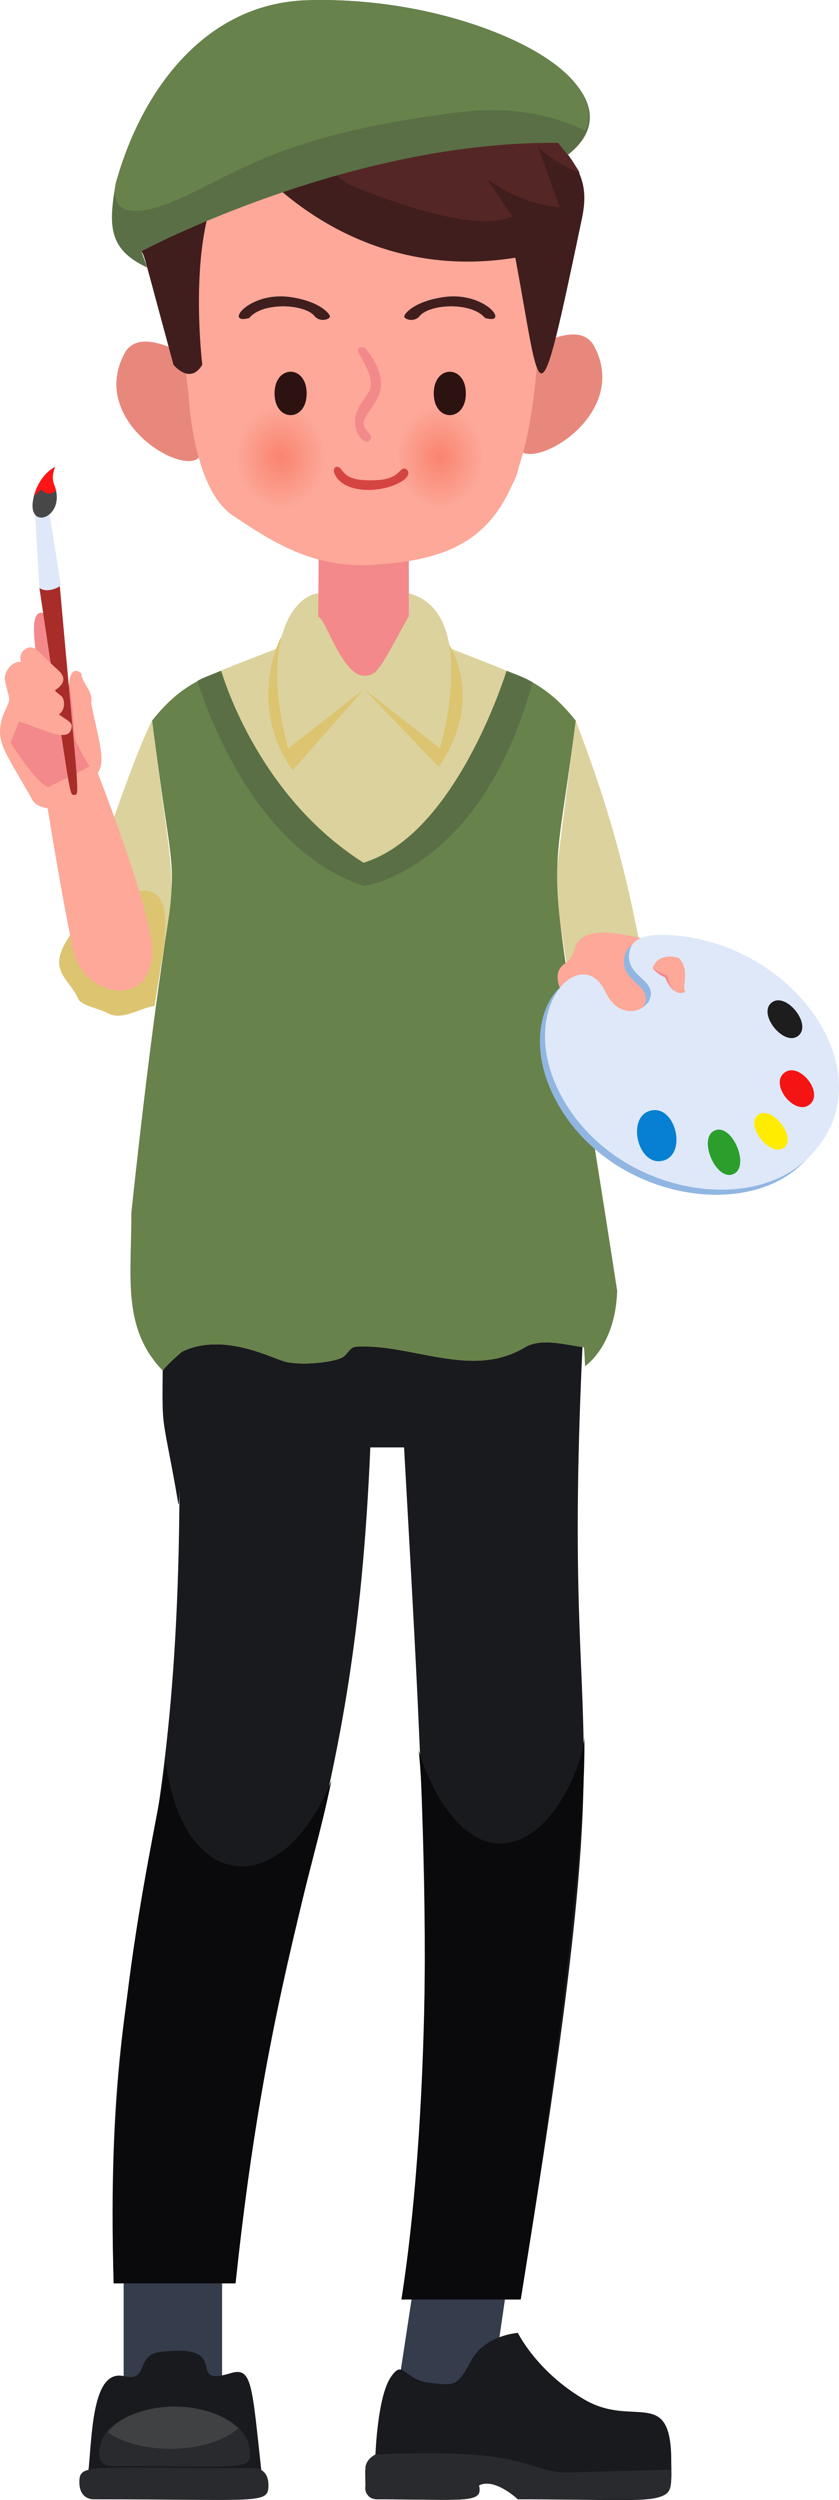 <?xml version="1.0" encoding="UTF-8"?><svg id="Layer_1" xmlns="http://www.w3.org/2000/svg" xmlns:xlink="http://www.w3.org/1999/xlink" viewBox="0 0 256.71 764.52"><defs><style>.cls-1{fill:#191a1e;}.cls-2{fill:#ff1515;}.cls-3{fill:#292a2d;}.cls-4{fill:#dee8f9;}.cls-5{fill:#353c4c;}.cls-6{fill:#f3898b;}.cls-7{fill:#33354a;}.cls-8{fill:#67824b;}.cls-9{fill:#2d1212;}.cls-10{fill:#a82c28;}.cls-11{fill:url(#radial-gradient);}.cls-12{fill:#552626;}.cls-13{fill:#ffec00;}.cls-14{fill:#0780d3;}.cls-15{fill:#0a0a0c;}.cls-16{fill:#fda899;}.cls-17{fill:url(#radial-gradient-2);}.cls-18{fill:#1d1d1d;}.cls-19{fill:#dcc471;}.cls-20{fill:#e8887c;}.cls-21{fill:#5a6f46;}.cls-22{fill:#2b9e2b;}.cls-23{fill:#484748;}.cls-24{fill:#faa67a;}.cls-25{fill:#d64442;}.cls-26{fill:#401e1d;}.cls-27{fill:#f41414;}.cls-28{fill:#dcd29d;}.cls-29{fill:#404142;}.cls-30{fill:#91b6e2;}</style><radialGradient id="radial-gradient" cx="-142.25" cy="653.76" fx="-142.25" fy="653.76" r="11.4" gradientTransform="translate(303.55 -1010.78) scale(1.53 1.76)" gradientUnits="userSpaceOnUse"><stop offset="0" stop-color="#f9836f"/><stop offset=".78" stop-color="#fda899"/></radialGradient><radialGradient id="radial-gradient-2" cx="-1277.38" cy="653.76" fx="-1277.38" fy="653.76" r="11.4" gradientTransform="translate(-1755.98 -1010.78) rotate(-180) scale(1.48 -1.76)" xlink:href="#radial-gradient"/></defs><g><g><path class="cls-5" d="m157.64,681.17c0,.79-8.19,56.52-8.19,56.52h-28.79l6.6-43.31,30.37-13.2Z"/><rect class="cls-5" x="37.83" y="681.17" width="30.12" height="56.54" transform="translate(105.78 1418.88) rotate(180)"/><path class="cls-1" d="m159.33,703.19h-36.49c11.81-76.18,6.68-154.8.79-260.58h-10.32c-4.96,117.31-28.03,130.69-41.25,255.64h-37.28c-3.74-123.32,24.87-113.22,19.47-289.63-.15-4.96-.31-8-.44-8.46h125c-8.43,157.83,14.29,95.77-19.5,303.02Z"/><path class="cls-1" d="m115.18,764.27c27.29,0,32.69,1.42,31.38-4.26,4.88-2.44,11.89,4.26,11.89,4.26,50.75,0,46.92,3.21,46.92-13.4-.61-20.72-11.88-8.54-26.5-17.07-14.63-8.53-20.42-20.42-20.42-20.42,0,0-10.05.62-14.32,8.54-4.26,7.92-4.87,7.61-12.79,6.7-7.93-.91-7.93-7.61-11.89-1.52-3.97,6.09-4.57,23.46-4.57,23.46-3.9,2.17-3.05,4.48-3.05,9.45-.61,3.97,3.36,4.26,3.36,4.26Z"/><path class="cls-3" d="m115.18,764.27c27.29,0,32.69,1.42,31.38-4.26,4.88-2.44,11.89,4.26,11.89,4.26,48.67,0,46.92,1.94,46.92-9.06-11.33.29-25.48.66-30.16.84-15.25.55-9.63-7.76-60.33-5.49-2.74,1.52-3.05,3.66-3.05,3.66,0,6.34-.71,9.75,3.36,10.05Z"/><path class="cls-1" d="m38.07,726.64c7.41,1.85,3.4-6.49,10.81-7.41,23.03-2.88,7.24,10.91,21.62,6.49,6.7-2.06,6.56,3.36,9.58,30.89H26.95c1.3-11.86,1.09-32.47,11.12-29.96Z"/><path class="cls-3" d="m28.64,764.27c51.02,0,53.5,1.63,53.5-4.36,0-3.48-1.98-5.16-4.36-5.16-51.02,0-53.5-1.63-53.5,4.36,0,3.48,1.98,5.16,4.36,5.16Z"/><path class="cls-3" d="m34.77,754.12c38.62,0,41.72,1.26,41.72-3.72,0-19.08-46.13-19.08-46.13,0,0,2.68,1.74,3.72,4.42,3.72Z"/><path class="cls-29" d="m32.91,743.77c10.46,7.23,31.04,6.59,39.96-1.15-9.58-9.44-31.83-8.78-39.96,1.15Z"/></g><path class="cls-1" d="m55.06,453.05c-.49,9.6-.03,9-1.71-.15-4.48-24.3-3.57-13.87-3.5-46.42l4.62,2.24c2.03,10.05,1.2,32.81.6,44.33Z"/><path class="cls-28" d="m188.83,394.79c-.57,16.92-9.81,22.96-9.81,22.96-.25-4.93-.22-5.08-.43-5.79-5.49-.66-12.93-2.99-18.09.1-16.19,9.7-34.55-1.21-51.39-.27-2.27.13-2.54,2.24-4.31,3.28-2.26,1.32-11.26,2.6-17.16,1.42-3.75-.75-18.96-9.3-31.73-3.25-.79.37-6.5,5.75-6.04,5.96-12.58-13-9.66-28.46-9.66-48.54,14.4-134.46,15.91-74.83,6.33-150.3,10.08-12.7,14.74-12.71,51.32-27.11-.49-31.18-.38-7.41-.06-31.78,16.25,1.52,10.03,1.6,27.1,0,.42,31.92-.03,12.66.4,31.97,37.36,14.7,41.25,14.82,50.86,26.93-8.09,63.82-10.25,25.95,12.69,174.42Z"/><path class="cls-19" d="m85.9,194.98s-10.64,20.29,3.61,40.59l21.91-24.83-25.51-15.76Z"/><path class="cls-19" d="m137.52,197.26s10.94,16.92-3.31,37.21l-22.8-23.73,26.11-13.48Z"/><path class="cls-28" d="m88.19,228.86l23.22-18.12,23.22,18.12c4.72-17.47,7.13-43.26-9.64-47.44-8.1,10.75-9.09,13.3-13.58,13.3-4.74,0-5.88-3.08-13.58-13.3-6.67,0-19.03,12.61-9.64,47.44Z"/><path class="cls-6" d="m97.34,188.72c1.94-.68,7.2,17.92,14.07,17.92,4.19,0,4.99-2.58,13.58-18.08.15.05.1,1.84.1-23.72l-27.5-3.35-.24,27.23Z"/><g><g><path class="cls-20" d="m159.09,137.79c5.36,5.46,33.55-11.38,22.77-31.83-6.86-13.02-35.97,12.6-35.97,12.6l13.21,19.23Z"/><path class="cls-20" d="m60.82,139.97c-5.36,5.46-33.55-11.38-22.77-31.83,6.86-13.02,35.97,12.6,35.97,12.6l-13.21,19.23Z"/><path class="cls-16" d="m57.69,120.68s1.18,28.64,13.49,36.92,24.61,16.09,42.36,15.15c34.26-1.83,47.51-14.44,51.12-65.56,13.4-44.66,3.55-74.31-40.71-76.68-26.51-1.42-51.12-.95-62.95,13.02-11.83,13.96-3.31,77.15-3.31,77.15Z"/><path class="cls-7" d="m96.45,96.89c-2.72-4.04-16.06-4.77-20.24.3-7.79,2.23-.14-8.03,12.31-6.39,9.41,1.24,12.66,5.38,12.37,6.09-.3.71-2.68,1.58-4.44,0Z"/><path class="cls-7" d="m128.13,96.89c2.72-4.04,16.06-4.77,20.24.3,7.79,2.23.14-8.03-12.31-6.39-9.41,1.24-12.66,5.38-12.37,6.09.3.71,2.68,1.58,4.44,0Z"/><path class="cls-26" d="m96.49,96.94c-2.72-4.04-16.06-4.77-20.24.3-7.79,2.23-.14-8.03,12.31-6.39,9.41,1.24,12.66,5.38,12.37,6.09-.3.71-2.68,1.58-4.44,0Z"/><path class="cls-26" d="m128.17,96.94c2.72-4.04,16.06-4.77,20.24.3,7.79,2.23.14-8.03-12.31-6.39-9.41,1.24-12.66,5.38-12.37,6.09.3.71,2.68,1.58,4.44,0Z"/><path class="cls-11" d="m104.79,138.86c0,23.86-38.29,23.86-38.29,0s38.29-23.86,38.29,0Z"/><path class="cls-9" d="m93.83,120.31c0,8.85-9.82,8.85-9.82,0s9.82-8.85,9.82,0Z"/><path class="cls-6" d="m109.95,108.31c7.11,12.07,1.71,10.91-.89,17.93-1.89,5.11,2.6,10.78,4.03,8.09.62-1.16-.97-2.3-1.54-3.19-3.46-5.44,12-9.21.29-24.22-1.09-1.4-3.13-.7-1.89,1.4Z"/><path class="cls-17" d="m121.98,138.86c0,23.86,37.11,23.86,37.11,0s-37.11-23.86-37.11,0Z"/><path class="cls-9" d="m142.54,120.31c0,8.85-9.82,8.85-9.82,0s9.82-8.85,9.82,0Z"/><path class="cls-26" d="m178.12,66.52c-14.02,67-12.27,55.98-20.45,12.28-52.31,8.5-81.91-30.88-81.91-30.88-20.49,8.81-13.87,63.62-13.87,63.62-3.78,6.31-8.81,0-8.81,0-9.45-34.79-8.77-33.11-9.83-34.7-5.1-8.5.68-21.05.68-21.05l16.4-23.85c14.26-2.62,6.68.8,30.84-15.84,0,0,16.71-13.83,35.91-9.45,11.91,2.72,27.67,18.63,37.95,30.35,10.61,12.07,15.71,16.91,13.08,29.52Z"/><path class="cls-12" d="m171.21,63.35c-20.67-1.72-28.97-19.13-14.48,2.84-13.23,6.31-49.78-9.75-49.78-9.75-12.66-7.41-16.48-20.98-17.39-31.49-.71-8.77-.24-7.55,1.63-8.84,0,0,16.71-13.83,35.91-9.45,17.77,4.06,48.55,41.6,50.27,46.3-8.73-3.78-12.28-7.64-12.7-8.13l6.54,18.52Z"/><path class="cls-12" d="m69.57,30.23c-5.48,34.28-18.98,43.88-26.31,46.61-5.1-8.5.68-21.05.68-21.05,19.68-28.62,13.33-23.28,25.63-25.55Z"/><path class="cls-6" d="m110.22,108.31c7.1,12.04,1.74,10.82-.89,17.93-1.89,5.11,2.6,10.78,4.03,8.09.62-1.16-.97-2.3-1.54-3.19-3.46-5.44,12-9.21.29-24.22-1.09-1.4-3.13-.7-1.89,1.4Z"/></g><path class="cls-25" d="m104.35,143.45c.49.6,1.34,2.25,4.33,3.01,2.27.58,7,.54,9.29.02,4.19-.96,4.26-3.04,5.57-3.21,1.14-.14,2.96,1.98-1.16,4.25-6.16,3.4-17.29,3.41-19.97-2.55-.89-1.98.73-3.02,1.93-1.53Z"/></g><path class="cls-21" d="m173.73,47.38l-2.98-3.69c-64.1-.67-127.49,33.15-127.49,33.15l1.75,4.94c-12.24-5.59-11.65-13.44-9.65-25.49C43.2,27.69,62.69,1.1,93.82.08c53.19-1.75,105.64,27.22,79.9,47.3Z"/><path class="cls-8" d="m179.19,40.01c-8.62-4.14-21.09-7.86-38.65-5.69-57.4,7.09-68.67,19.78-88.74,27.75-9.43,3.74-18.1,4.22-16.44-5.79C43.2,27.69,62.69,1.1,93.82.08c43.81-1.44,93.62,19.23,85.37,39.94Z"/><path class="cls-28" d="m176.14,220.37c11.98,31.15,18.41,55.93,24.45,97.98l-22.57,6.47-8.31-53.77,6.43-50.69Z"/><path class="cls-8" d="m188.83,394.79c-.57,16.92-9.81,22.96-9.81,22.96-.25-4.93-.22-5.08-.43-5.79-5.49-.66-12.93-2.99-18.09.1-16.19,9.7-34.55-1.21-51.39-.27-2.27.13-2.54,2.24-4.31,3.28-2.26,1.32-11.26,2.6-17.16,1.42-3.75-.75-18.96-9.3-31.73-3.25-.79.37-6.5,5.75-6.04,5.96-12.58-13-9.66-28.46-9.66-48.54,14.4-134.46,15.91-74.83,6.33-150.3,8.5-10.71,15.86-13.15,21.13-15.22.1,0,10.38,37.69,43.56,58.69,28.52-8.66,43.78-58.69,43.78-58.69,4.48,1.76,12.32,4.12,21.14,15.23-8.21,64.71-10.25,25.94,12.69,174.42Z"/><g><path class="cls-16" d="m185.03,319.76s-21.56-19.59-11.96-25.24c0,0,2.06-1.55,2.71-4.18,2.15-8.73,16.92-4.07,25.74-2.31,0,0-.73,28.51-16.49,31.72Z"/><path class="cls-30" d="m191.09,292.4c-1.4,6.29,4.99,8.02,6.25,11.54,2.08,5.82-8.72,11.43-13.66.9-7.33-15.63-28.45,5.66-12.91,32.92,15.99,28.04,55.39,35.29,73.64,19.08,28.26-25.09-3.63-69.67-44.28-69.38-4.06.03-8.16.96-9.05,4.95Z"/><path class="cls-4" d="m192.64,290.84c-1.4,6.29,4.99,8.02,6.25,11.54,2.08,5.82-8.72,11.43-13.66.9-7.33-15.63-28.45,5.66-12.91,32.92,15.99,28.04,55.39,35.29,73.64,19.08,28.28-25.11-3.68-69.67-44.28-69.38-4.06.03-8.16.96-9.05,4.95Z"/><path class="cls-18" d="m236.06,306.62c-4.32,3.5,3.88,13.6,8.2,10.1,4.32-3.5-3.88-13.6-8.2-10.1Z"/><path class="cls-27" d="m239.92,328.09c-4.49,3.65,3.34,13.3,7.83,9.65,4.49-3.65-3.34-13.3-7.83-9.65Z"/><path class="cls-13" d="m231.87,341c-4.02,3.26,4.03,13.18,8.05,9.92,4.02-3.26-4.03-13.18-8.05-9.92Z"/><path class="cls-22" d="m218.71,345.68c-5.33,2.25.32,15.61,5.64,13.36,5.33-2.25-.32-15.61-5.64-13.36Z"/><path class="cls-14" d="m199.15,339.6c-7.64,1.78-4.07,17.14,3.58,15.36,7.64-1.78,4.07-17.14-3.58-15.36Z"/><path class="cls-16" d="m199.69,295.96s1.37-4.94,8.05-3.02c3.6,3.92.63,8.86,2.02,10.32-3.18,1.52-5.04-1.57-5.57-5.05,0,0-3.37-.87-4.5-2.25Z"/><path class="cls-6" d="m199.69,295.96s1.09,1.83,3.81,2.92c0,0,1.42,3.58,2.89,4.12,0,0-1.56-.93-2.2-4.79,0,0-2.65-.72-4.5-2.25Z"/></g><path class="cls-21" d="m162.94,208.63c-15.81,57.65-51.53,62.28-51.53,62.28-32.32-10.43-47.34-51.08-51.02-62.67,1.94-1.08,2.22-1.11,7.26-3.1.1,0,10.38,37.69,43.56,58.69,28.52-8.66,43.78-58.69,43.78-58.69,4.7,1.85,5.41,2,7.94,3.49Z"/><path class="cls-28" d="m46.52,220.36c-7.64,14.74-25.94,71.83-25.81,75.35.19,4.92,6.09,12.99,14.95,13.19,8.86.2,11.8-2.36,11.8-2.36,6.9-44.68,6.76-25.34-.94-86.17Z"/><path class="cls-19" d="m21.46,286.02c-7.57,10.75-.42,12.84,2.45,19.4.92,2.1,6.56,3.02,9.19,4.46,4.36,2.4,10.41-1.98,14.19-2.23,3-19.43,7.27-36.46-4.71-35.23l-21.11,13.59Z"/><path class="cls-16" d="m14.2,244.93s6.83,42.3,9,48.26c3.87,10.61,21.72,15.49,23.41-1.03,1.09-10.69-17.36-57.5-17.36-57.5,0,0-10.2,3.81-15.05,10.26Z"/><g><polygon class="cls-6" points="23.95 210.67 11.51 205.52 2.12 226.65 13.14 242.6 29.25 234.67 23.95 210.67"/><path class="cls-16" d="m29.08,237.39c3.75-3.59,1.42-9.6-1.18-22.28.66-4.16-2.6-5.4-3.04-9.26-4.51-3.48-4.36,6.88-2.66,10.52.87,12.55-.55,7.76,6.88,21.02Z"/><path class="cls-6" d="m22.09,226.63c3.41,3.83,3.22,4.03.8-.29-1.36-19.79-2.98-25.29-.8.29Z"/><path class="cls-16" d="m30.27,231.93c-.81.93-2.68,2.61-6.48,4.23.11.13.18.26.24.39-.22-.36-9.05,4.05-9.39,4.21-4.31-2.3-11.43-13.65-11.43-13.65,0,0,2.75-6.46,2.53-6.52,11.64,4.02,14.24,5.87,15.86,2.63,1.07-1.9-.43-2.5-2.22-3.75-2.22-1.56-1.23-.43-.27-2.15,1.56-3.11-.91-4.9-1.93-5.74-.99-.8,1.59-1.06,2.11-3.4.26-2.08,0-1.77-8.63-9.9-2.24-.98-5.26,1.04-4.2,4.16-2.29-.47-5.03,2.42-5.03,5.24,1.93,7.96,2.03,5.07-.93,12.53-1.78,6.79,1.2,9.92,9.13,23.86,1.26,3.06,5.43,3.11,5.65,3.11l10.94-7.73c1,.72,5.89-4.37,4.05-7.51Z"/><path class="cls-24" d="m19.14,208.68c-.33,5.45.38,4.86-2.38,2.55,0,0,2.22-2.06,2.38-2.55Z"/><path class="cls-24" d="m19.11,217.31c-1.16,1.71-1.69.78.27,2.16l-.27-2.16Z"/><path class="cls-6" d="m11.64,204.73c-.75-6.64-3.29-19.35,2.13-17.09,2.05.86,1.98,5.68,3.65,22.33l-5.77-5.25Z"/><g><path class="cls-10" d="m12.06,179.82l6.2-1.06c5.93,66.8,6.27,64.29,4.27,64.29-1.37.37-1.36-2.92-10.47-63.23Z"/><path class="cls-4" d="m15.17,157.23l3.46,21.83s-3.61,2.61-6.57.77l-1.32-22.54,4.43-.05Z"/><path class="cls-23" d="m10.46,151.38c.92-3.28,3.12-6.91,6.4-8.58,0,0-1.31,2.99-.37,5.2,4.43,10.5-9.32,15.08-6.02,3.38Z"/><path class="cls-2" d="m10.46,151.38c.92-3.28,3.12-6.91,6.4-8.58-2.36,5.38,2.01,6.84-.84,7.95-.91.36-2.04.24-2.72-.46-1.35-1.4-1.44,1.01-2.83,1.09Z"/></g><path class="cls-16" d="m21.94,222.32c-.71,4.6-5.69,1.88-16.19-1.74-6.82-.49-5.88,1.24-2.77-6.59-1.34-5.51-2.44-7.05-.14-9.9,0,0,1.72-2.05,3.64-1.66,0,0-.7-2.07.62-3.44,2.91-2.47,3.96-.37,9.46,4.82,1.48,1.39,4.7,3.53,1.37,6.46-1.48,1.16-1.57.59.93,2.65.91.9,1.3,4.12-.85,5.55,2.68,1.87,4.1,2.43,3.93,3.83Z"/></g></g><path class="cls-15" d="m101.39,544.56c-6.15,30.6-20.04,65.93-29.32,153.63h-37.28c-2.47-81.32,13.43-138.71,15.93-159.39,5.2,40.02,35.53,42.95,50.67,5.75Z"/><path class="cls-15" d="m159.33,703.13h-36.49c9.74-62.79,7.54-145.86,5.28-167.81,4.75,15.6,14.25,28.43,24.77,28.43,16.34,0,25.91-25.57,25.91-32.87.79,47.92-19.47,172.26-19.47,172.26Z"/></svg>